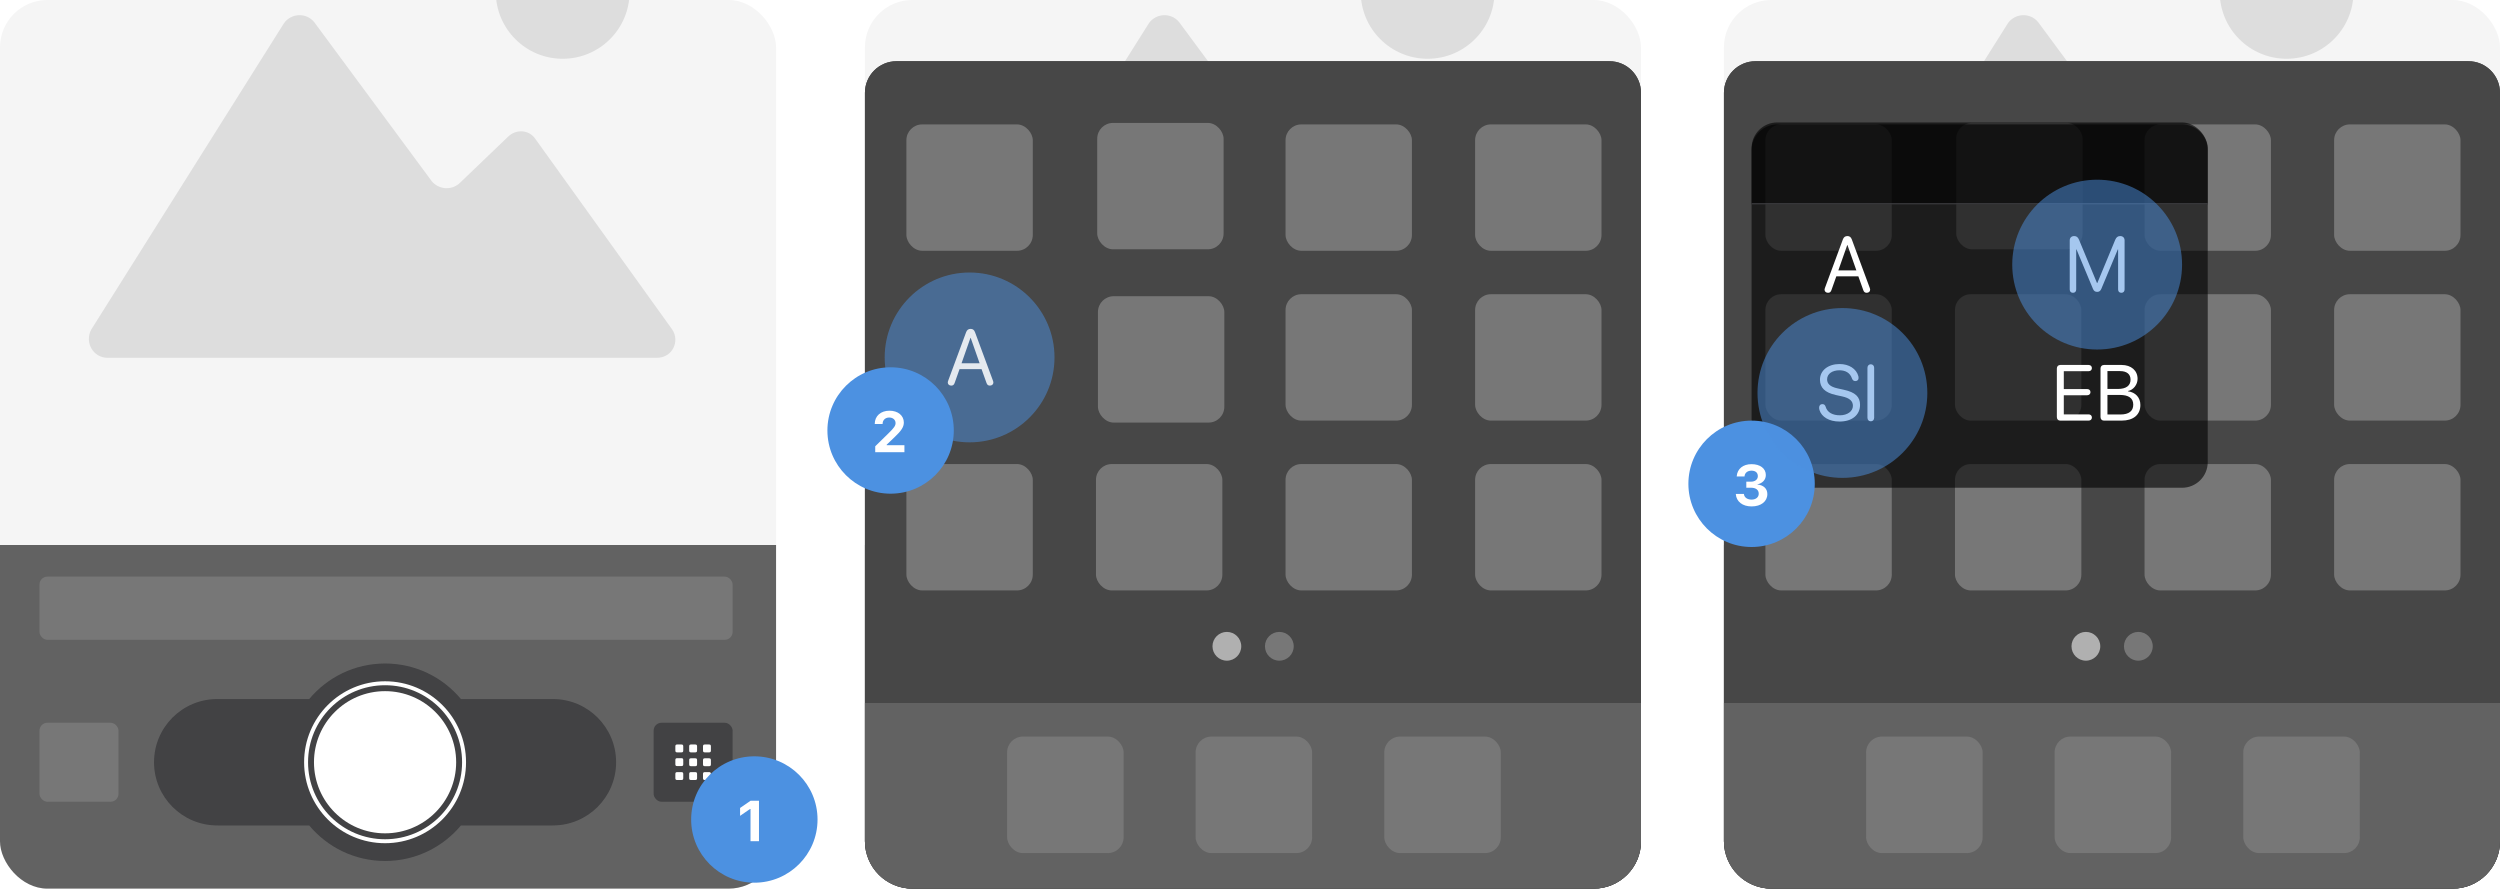 <svg width="1266" height="450" viewBox="0 0 1266 450" fill="none" xmlns="http://www.w3.org/2000/svg">
<g clip-path="url(#clip0_6939_12498)">
<rect width="393" height="450" rx="24" fill="#F5F5F5"/>
<rect y="276" width="393" height="174" fill="#626262"/>
<rect x="20" y="366" width="40" height="40" rx="4" fill="#777777"/>
<path d="M54.459 181.191H332.68C340.379 181.191 344.486 172.977 340.379 166.818L271.082 70.314C268.002 65.694 261.328 65.179 257.221 69.286L232.583 92.901C228.476 96.496 222.317 95.98 218.722 91.873L159.179 11.283C155.072 6.148 147.374 6.664 143.779 11.795L46.247 166.819C42.652 173.489 47.271 181.192 54.458 181.192L54.459 181.191Z" fill="#DDDDDD"/>
<path d="M318.82 -4.12C318.82 14.589 303.653 29.761 284.944 29.761C266.231 29.761 251.063 14.589 251.063 -4.12C251.063 -22.832 266.231 -38 284.944 -38C303.653 -38 318.82 -22.832 318.82 -4.12Z" fill="#DDDDDD"/>
<rect x="20" y="292" width="351" height="32" rx="4" fill="#777777"/>
<path fill-rule="evenodd" clip-rule="evenodd" d="M233.42 354L280 354C297.673 354 312 368.327 312 386C312 403.673 297.673 418 280 418H233.42C224.249 429 210.442 436 195 436C179.558 436 165.751 429 156.58 418H110C92.327 418 78 403.673 78 386C78 368.327 92.327 354 110 354L156.58 354C165.751 343 179.558 336 195 336C210.442 336 224.249 343 233.42 354Z" fill="#3A3A3C" fill-opacity="0.8"/>
<circle cx="40" cy="40" r="40" transform="matrix(1 0 0 -1 155 426)" stroke="white" stroke-width="2"/>
<circle cx="36" cy="36" r="36" transform="matrix(1 0 0 -1 159 422)" fill="white"/>
<rect x="331" y="366" width="40" height="40" rx="4" fill="#3A3A3C" fill-opacity="0.8"/>
<path fill-rule="evenodd" clip-rule="evenodd" d="M345.999 394.015V391.972C345.999 391.246 345.753 391 345.014 391H342.971C342.245 391 341.999 391.246 341.999 391.972V394.015C341.999 394.754 342.245 395 342.971 395H345.014C345.753 395 345.999 394.754 345.999 394.015ZM345.999 386.969V384.926C345.999 384.188 345.753 383.941 345.014 383.941H342.971C342.245 383.941 341.999 384.188 341.999 384.926V386.969C341.999 387.695 342.245 387.941 342.971 387.941H345.014C345.753 387.941 345.999 387.695 345.999 386.969ZM345.999 377.992V380.023C345.999 380.762 345.753 381.008 345.014 381.008H342.971C342.245 381.008 341.999 380.762 341.999 380.023V377.992C341.999 377.254 342.245 377.008 342.971 377.008H345.014C345.753 377.008 345.999 377.254 345.999 377.992ZM352.999 394.015V391.972C352.999 391.246 352.753 391 352.014 391H349.971C349.245 391 348.999 391.246 348.999 391.972V394.015C348.999 394.754 349.245 395 349.971 395H352.014C352.753 395 352.999 394.754 352.999 394.015ZM352.999 384.985V387.028C352.999 387.754 352.753 388 352.014 388H349.971C349.245 388 348.999 387.754 348.999 387.028V384.985C348.999 384.246 349.245 384 349.971 384H352.014C352.753 384 352.999 384.246 352.999 384.985ZM352.999 380.023V377.98C352.999 377.254 352.752 377.008 352.014 377.008H349.971C349.245 377.008 348.999 377.254 348.999 377.98V380.023C348.999 380.762 349.245 381.008 349.971 381.008H352.014C352.752 381.008 352.999 380.762 352.999 380.023ZM359.999 391.972V394.015C359.999 394.754 359.753 395 359.027 395H356.984C356.245 395 355.999 394.754 355.999 394.015V391.972C355.999 391.246 356.245 391 356.984 391H359.027C359.753 391 359.999 391.246 359.999 391.972ZM359.999 387.028V384.985C359.999 384.246 359.753 384 359.027 384H356.984C356.245 384 355.999 384.246 355.999 384.985V387.028C355.999 387.754 356.245 388 356.984 388H359.027C359.753 388 359.999 387.754 359.999 387.028ZM359.999 377.98V380.023C359.999 380.762 359.753 381.008 359.027 381.008H356.984C356.245 381.008 355.999 380.762 355.999 380.023V377.98C355.999 377.254 356.245 377.008 356.984 377.008H359.027C359.753 377.008 359.999 377.254 359.999 377.98Z" fill="white"/>
</g>
<circle cx="382" cy="415" r="32" fill="#4C91E1"/>
<path d="M380.06 426V409.679H379.804L374.776 413.145V409.153L380.074 405.503H384.349V426H380.06Z" fill="white"/>
<g clip-path="url(#clip1_6939_12498)">
<rect x="438" width="393" height="450" rx="24" fill="#F5F5F5"/>
<rect x="438" y="276" width="393" height="174" fill="#626262"/>
<rect x="458" y="366" width="40" height="40" rx="4" fill="#777777"/>
<path d="M492.459 181.191H770.68C778.379 181.191 782.486 172.977 778.379 166.818L709.082 70.314C706.002 65.694 699.328 65.179 695.221 69.286L670.583 92.901C666.476 96.496 660.317 95.98 656.722 91.873L597.179 11.283C593.072 6.148 585.374 6.664 581.779 11.795L484.247 166.819C480.652 173.489 485.271 181.192 492.458 181.192L492.459 181.191Z" fill="#DDDDDD"/>
<path d="M756.82 -4.12C756.82 14.589 741.653 29.761 722.944 29.761C704.231 29.761 689.063 14.589 689.063 -4.12C689.063 -22.832 704.231 -38 722.944 -38C741.653 -38 756.82 -22.832 756.82 -4.12Z" fill="#DDDDDD"/>
<rect x="458" y="292" width="351" height="32" rx="4" fill="#777777"/>
<path fill-rule="evenodd" clip-rule="evenodd" d="M671.42 354L718 354C735.673 354 750 368.327 750 386C750 403.673 735.673 418 718 418H671.42C662.249 429 648.442 436 633 436C617.558 436 603.751 429 594.58 418H548C530.327 418 516 403.673 516 386C516 368.327 530.327 354 548 354L594.58 354C603.751 343 617.558 336 633 336C648.442 336 662.249 343 671.42 354Z" fill="#3A3A3C" fill-opacity="0.8"/>
<circle cx="40" cy="40" r="40" transform="matrix(1 0 0 -1 593 426)" stroke="white" stroke-width="2"/>
<circle cx="36" cy="36" r="36" transform="matrix(1 0 0 -1 597 422)" fill="white"/>
<rect x="769" y="366" width="40" height="40" rx="4" fill="#777777"/>
</g>
<path d="M438 47C438 38.163 445.163 31 454 31H815C823.836 31 831 38.163 831 47V426C831 439.255 820.255 450 807 450H462C448.745 450 438 439.255 438 426V47Z" fill="#474747"/>
<path d="M438 47C438 38.163 445.163 31 454 31H815C823.836 31 831 38.163 831 47V426C831 439.255 820.255 450 807 450H462C448.745 450 438 439.255 438 426V47Z" fill="#474747"/>
<path d="M438 356H831V426C831 439.255 820.255 450 807 450H462C448.745 450 438 439.255 438 426V356Z" fill="#626262"/>
<rect x="459.001" y="63" width="64" height="64" rx="8" fill="#777777"/>
<rect x="555.632" y="62.246" width="64" height="64" rx="8" fill="#777777"/>
<rect x="459.001" y="234.996" width="64" height="64" rx="8" fill="#777777"/>
<rect x="510" y="373.004" width="59" height="59" rx="8" fill="#777777"/>
<rect x="605.458" y="373.004" width="59" height="59" rx="8" fill="#777777"/>
<rect x="701" y="373.004" width="59" height="59" rx="8" fill="#777777"/>
<rect x="555" y="234.996" width="64" height="64" rx="8" fill="#777777"/>
<rect x="651" y="63" width="64" height="64" rx="8" fill="#777777"/>
<rect x="651" y="148.996" width="64" height="64" rx="8" fill="#777777"/>
<rect x="651" y="234.996" width="64" height="64" rx="8" fill="#777777"/>
<rect x="747" y="63" width="64" height="64" rx="8" fill="#777777"/>
<rect x="747" y="148.996" width="64" height="64" rx="8" fill="#777777"/>
<rect x="747" y="234.996" width="64" height="64" rx="8" fill="#777777"/>
<circle cx="647.858" cy="327.282" r="7.286" fill="#777777"/>
<circle cx="621.287" cy="327.282" r="7.286" fill="#B0B0B0"/>
<rect x="556" y="150" width="64" height="64" rx="8" fill="#777777"/>
<g clip-path="url(#clip2_6939_12498)">
<rect x="873" width="393" height="450" rx="24" fill="#F5F5F5"/>
<rect x="873" y="276" width="393" height="174" fill="#626262"/>
<rect x="893" y="366" width="40" height="40" rx="4" fill="#777777"/>
<path d="M927.459 181.191H1205.68C1213.38 181.191 1217.49 172.977 1213.38 166.818L1144.08 70.314C1141 65.694 1134.33 65.179 1130.22 69.286L1105.58 92.901C1101.48 96.496 1095.32 95.98 1091.72 91.873L1032.18 11.283C1028.07 6.148 1020.37 6.664 1016.78 11.795L919.247 166.819C915.652 173.489 920.271 181.192 927.458 181.192L927.459 181.191Z" fill="#DDDDDD"/>
<path d="M1191.82 -4.12C1191.82 14.589 1176.65 29.761 1157.94 29.761C1139.23 29.761 1124.06 14.589 1124.06 -4.12C1124.06 -22.832 1139.23 -38 1157.94 -38C1176.65 -38 1191.82 -22.832 1191.82 -4.12Z" fill="#DDDDDD"/>
<rect x="893" y="292" width="351" height="32" rx="4" fill="#777777"/>
<path fill-rule="evenodd" clip-rule="evenodd" d="M1106.42 354L1153 354C1170.67 354 1185 368.327 1185 386C1185 403.673 1170.67 418 1153 418H1106.42C1097.25 429 1083.44 436 1068 436C1052.56 436 1038.75 429 1029.58 418H983C965.327 418 951 403.673 951 386C951 368.327 965.327 354 983 354L1029.58 354C1038.75 343 1052.56 336 1068 336C1083.44 336 1097.25 343 1106.42 354Z" fill="#3A3A3C" fill-opacity="0.8"/>
<circle cx="40" cy="40" r="40" transform="matrix(1 0 0 -1 1028 426)" stroke="white" stroke-width="2"/>
<circle cx="36" cy="36" r="36" transform="matrix(1 0 0 -1 1032 422)" fill="white"/>
<rect x="1204" y="366" width="40" height="40" rx="4" fill="#777777"/>
</g>
<path d="M873 47C873 38.163 880.163 31 889 31H1250C1258.84 31 1266 38.163 1266 47V426C1266 439.255 1255.25 450 1242 450H897C883.745 450 873 439.255 873 426V47Z" fill="#474747"/>
<path d="M873 47C873 38.163 880.163 31 889 31H1250C1258.84 31 1266 38.163 1266 47V426C1266 439.255 1255.25 450 1242 450H897C883.745 450 873 439.255 873 426V47Z" fill="#474747"/>
<path d="M873 356H1266V426C1266 439.255 1255.25 450 1242 450H897C883.745 450 873 439.255 873 426V356Z" fill="#626262"/>
<rect x="894.001" y="63" width="64" height="64" rx="8" fill="#777777"/>
<rect x="990.632" y="62.246" width="64" height="64" rx="8" fill="#777777"/>
<rect x="894.001" y="148.996" width="64" height="64" rx="8" fill="#777777"/>
<rect x="894.001" y="234.996" width="64" height="64" rx="8" fill="#777777"/>
<rect x="945" y="373.004" width="59" height="59" rx="8" fill="#777777"/>
<rect x="1040.46" y="373.004" width="59" height="59" rx="8" fill="#777777"/>
<rect x="1136" y="373.004" width="59" height="59" rx="8" fill="#777777"/>
<rect x="990" y="148.996" width="64" height="64" rx="8" fill="#777777"/>
<rect x="990" y="234.996" width="64" height="64" rx="8" fill="#777777"/>
<rect x="1086" y="63" width="64" height="64" rx="8" fill="#777777"/>
<rect x="1086" y="148.996" width="64" height="64" rx="8" fill="#777777"/>
<rect x="1086" y="234.996" width="64" height="64" rx="8" fill="#777777"/>
<rect x="1182" y="63" width="64" height="64" rx="8" fill="#777777"/>
<rect x="1182" y="148.996" width="64" height="64" rx="8" fill="#777777"/>
<rect x="1182" y="234.996" width="64" height="64" rx="8" fill="#777777"/>
<circle cx="1082.86" cy="327.282" r="7.286" fill="#777777"/>
<circle cx="1056.29" cy="327.282" r="7.286" fill="#B0B0B0"/>
<circle cx="491" cy="181" r="43" fill="#4C91E1" fill-opacity="0.5"/>
<circle cx="451" cy="218" r="32" fill="#4C91E1"/>
<path d="M442.972 214.639C442.972 210.676 446.011 207.977 450.443 207.977C454.719 207.977 457.702 210.435 457.702 213.957C457.702 216.188 456.494 218.105 452.943 221.443L449.023 225.179V225.435H458V229H443.213V226.003L449.903 219.455C452.787 216.642 453.511 215.577 453.511 214.241C453.511 212.594 452.176 211.429 450.301 211.429C448.313 211.429 446.949 212.736 446.949 214.625V214.71H442.972V214.639Z" fill="white"/>
<g filter="url(#filter0_b_6939_12498)">
<rect x="887" y="62" width="231" height="185" rx="13" fill="black" fill-opacity="0.6"/>
</g>
<path d="M931.516 213.469C926.223 213.469 922.453 211.086 921.398 207.688C921.281 207.297 921.203 206.867 921.203 206.457C921.203 205.344 921.828 204.641 922.824 204.641C923.703 204.641 924.25 205.09 924.523 206.027C925.383 208.938 928.156 210.305 931.711 210.305C935.539 210.305 938.312 208.293 938.312 205.52C938.312 203.156 936.75 201.594 932.844 200.734L929.719 200.051C924.074 198.82 921.633 196.262 921.633 192.258C921.633 187.609 925.734 184.348 931.574 184.348C936.281 184.348 940.07 186.711 941.086 190.52C941.145 190.734 941.184 191.027 941.184 191.398C941.184 192.355 940.52 192.98 939.582 192.98C938.684 192.98 938.137 192.512 937.824 191.613C936.848 188.762 934.523 187.512 931.477 187.512C927.961 187.512 925.246 189.23 925.246 192.102C925.246 194.328 926.75 195.852 930.598 196.691L933.723 197.375C939.602 198.664 941.926 201.008 941.926 204.992C941.926 210.207 937.824 213.469 931.516 213.469ZM947.375 213.352C946.379 213.352 945.676 212.609 945.676 211.535V186.281C945.676 185.207 946.379 184.465 947.375 184.465C948.371 184.465 949.074 185.207 949.074 186.281V211.535C949.074 212.609 948.371 213.352 947.375 213.352Z" fill="white"/>
<path d="M1043.35 213C1042.27 213 1041.59 212.297 1041.59 211.184V186.633C1041.59 185.52 1042.27 184.816 1043.35 184.816H1057.66C1058.66 184.816 1059.34 185.461 1059.34 186.398C1059.34 187.336 1058.66 187.98 1057.66 187.98H1045.11V197.023H1056.96C1057.94 197.023 1058.62 197.648 1058.62 198.586C1058.62 199.504 1057.94 200.148 1056.96 200.148H1045.11V209.836H1057.66C1058.66 209.836 1059.34 210.48 1059.34 211.418C1059.34 212.355 1058.66 213 1057.66 213H1043.35ZM1065.46 213C1064.38 213 1063.7 212.297 1063.7 211.184V186.633C1063.7 185.52 1064.38 184.816 1065.46 184.816H1074.38C1079.21 184.816 1082.47 187.629 1082.47 191.848C1082.47 194.777 1080.32 197.512 1077.61 198V198.156C1081.43 198.645 1083.89 201.34 1083.89 205.09C1083.89 210.051 1080.34 213 1074.34 213H1065.46ZM1067.21 196.965H1072.49C1076.65 196.965 1078.91 195.305 1078.91 192.258C1078.91 189.465 1077 187.922 1073.58 187.922H1067.21V196.965ZM1067.21 209.895H1073.82C1078.05 209.895 1080.28 208.176 1080.28 204.914C1080.28 201.652 1077.98 199.992 1073.48 199.992H1067.21V209.895Z" fill="white"/>
<path d="M1049.75 148.273C1048.74 148.273 1048.11 147.629 1048.11 146.574V121.73C1048.11 120.422 1049.01 119.543 1050.36 119.543C1051.55 119.543 1052.27 120.109 1052.82 121.418L1061.92 143.332H1062.08L1071.16 121.418C1071.71 120.129 1072.47 119.543 1073.68 119.543C1075.01 119.543 1075.89 120.402 1075.89 121.73V146.574C1075.89 147.629 1075.26 148.273 1074.25 148.273C1073.23 148.273 1072.61 147.629 1072.61 146.574V126.281H1072.47L1064.11 146.281C1063.66 147.336 1063.02 147.805 1062 147.805C1060.98 147.805 1060.32 147.336 1059.89 146.32L1051.53 126.281H1051.39V146.574C1051.39 147.629 1050.77 148.273 1049.75 148.273Z" fill="white"/>
<path d="M925.715 148.273C924.699 148.273 923.957 147.629 923.957 146.73C923.957 146.477 924.016 146.184 924.172 145.754L933.234 121.242C933.664 120.09 934.387 119.543 935.539 119.543C936.613 119.543 937.316 120.07 937.746 121.223L946.828 145.754C946.984 146.184 947.043 146.477 947.043 146.73C947.043 147.629 946.301 148.273 945.285 148.273C944.406 148.273 943.898 147.863 943.566 146.926L941.066 139.934H929.914L927.434 146.926C927.102 147.863 926.594 148.273 925.715 148.273ZM930.93 136.945H940.07L935.559 124.094H935.441L930.93 136.945Z" fill="white"/>
<path opacity="0.85" d="M481.715 195.273C480.699 195.273 479.957 194.629 479.957 193.73C479.957 193.477 480.016 193.184 480.172 192.754L489.234 168.242C489.664 167.09 490.387 166.543 491.539 166.543C492.613 166.543 493.316 167.07 493.746 168.223L502.828 192.754C502.984 193.184 503.043 193.477 503.043 193.73C503.043 194.629 502.301 195.273 501.285 195.273C500.406 195.273 499.898 194.863 499.566 193.926L497.066 186.934H485.914L483.434 193.926C483.102 194.863 482.594 195.273 481.715 195.273ZM486.93 183.945H496.07L491.559 171.094H491.441L486.93 183.945Z" fill="white"/>
<path d="M887 76C887 68.82 892.82 63 900 63H1105C1112.18 63 1118 68.82 1118 76V103.524H887V76Z" fill="black" fill-opacity="0.6"/>
<rect x="887" y="102.832" width="231" height="0.691" fill="#545458" fill-opacity="0.6"/>
<circle cx="887" cy="245" r="32" fill="#4C91E1"/>
<path d="M887 256.455C891.787 256.455 894.983 253.94 894.983 250.219V250.19C894.983 247.406 892.994 245.645 889.94 245.361V245.276C892.341 244.778 894.216 243.116 894.216 240.56V240.531C894.216 237.264 891.375 235.048 886.972 235.048C882.668 235.048 879.784 237.435 879.486 241.099L879.472 241.27H883.42L883.435 241.142C883.605 239.438 884.955 238.344 886.972 238.344C888.989 238.344 890.168 239.395 890.168 241.099V241.128C890.168 242.79 888.776 243.926 886.616 243.926H884.33V246.98H886.673C889.159 246.98 890.622 248.06 890.622 250.02V250.048C890.622 251.781 889.187 253.003 887 253.003C884.784 253.003 883.321 251.866 883.136 250.276L883.122 250.119H879.017L879.031 250.304C879.315 253.969 882.369 256.455 887 256.455Z" fill="white"/>
<circle cx="933" cy="199" r="43" fill="#4C91E1" fill-opacity="0.5"/>
<circle cx="1062" cy="134" r="43" fill="#4C91E1" fill-opacity="0.5"/>
<defs>
<filter id="filter0_b_6939_12498" x="847" y="22" width="311" height="265" filterUnits="userSpaceOnUse" color-interpolation-filters="sRGB">
<feFlood flood-opacity="0" result="BackgroundImageFix"/>
<feGaussianBlur in="BackgroundImageFix" stdDeviation="20"/>
<feComposite in2="SourceAlpha" operator="in" result="effect1_backgroundBlur_6939_12498"/>
<feBlend mode="normal" in="SourceGraphic" in2="effect1_backgroundBlur_6939_12498" result="shape"/>
</filter>
<clipPath id="clip0_6939_12498">
<rect width="393" height="450" rx="24" fill="white"/>
</clipPath>
<clipPath id="clip1_6939_12498">
<rect x="438" width="393" height="450" rx="24" fill="white"/>
</clipPath>
<clipPath id="clip2_6939_12498">
<rect x="873" width="393" height="450" rx="24" fill="white"/>
</clipPath>
</defs>
</svg>
